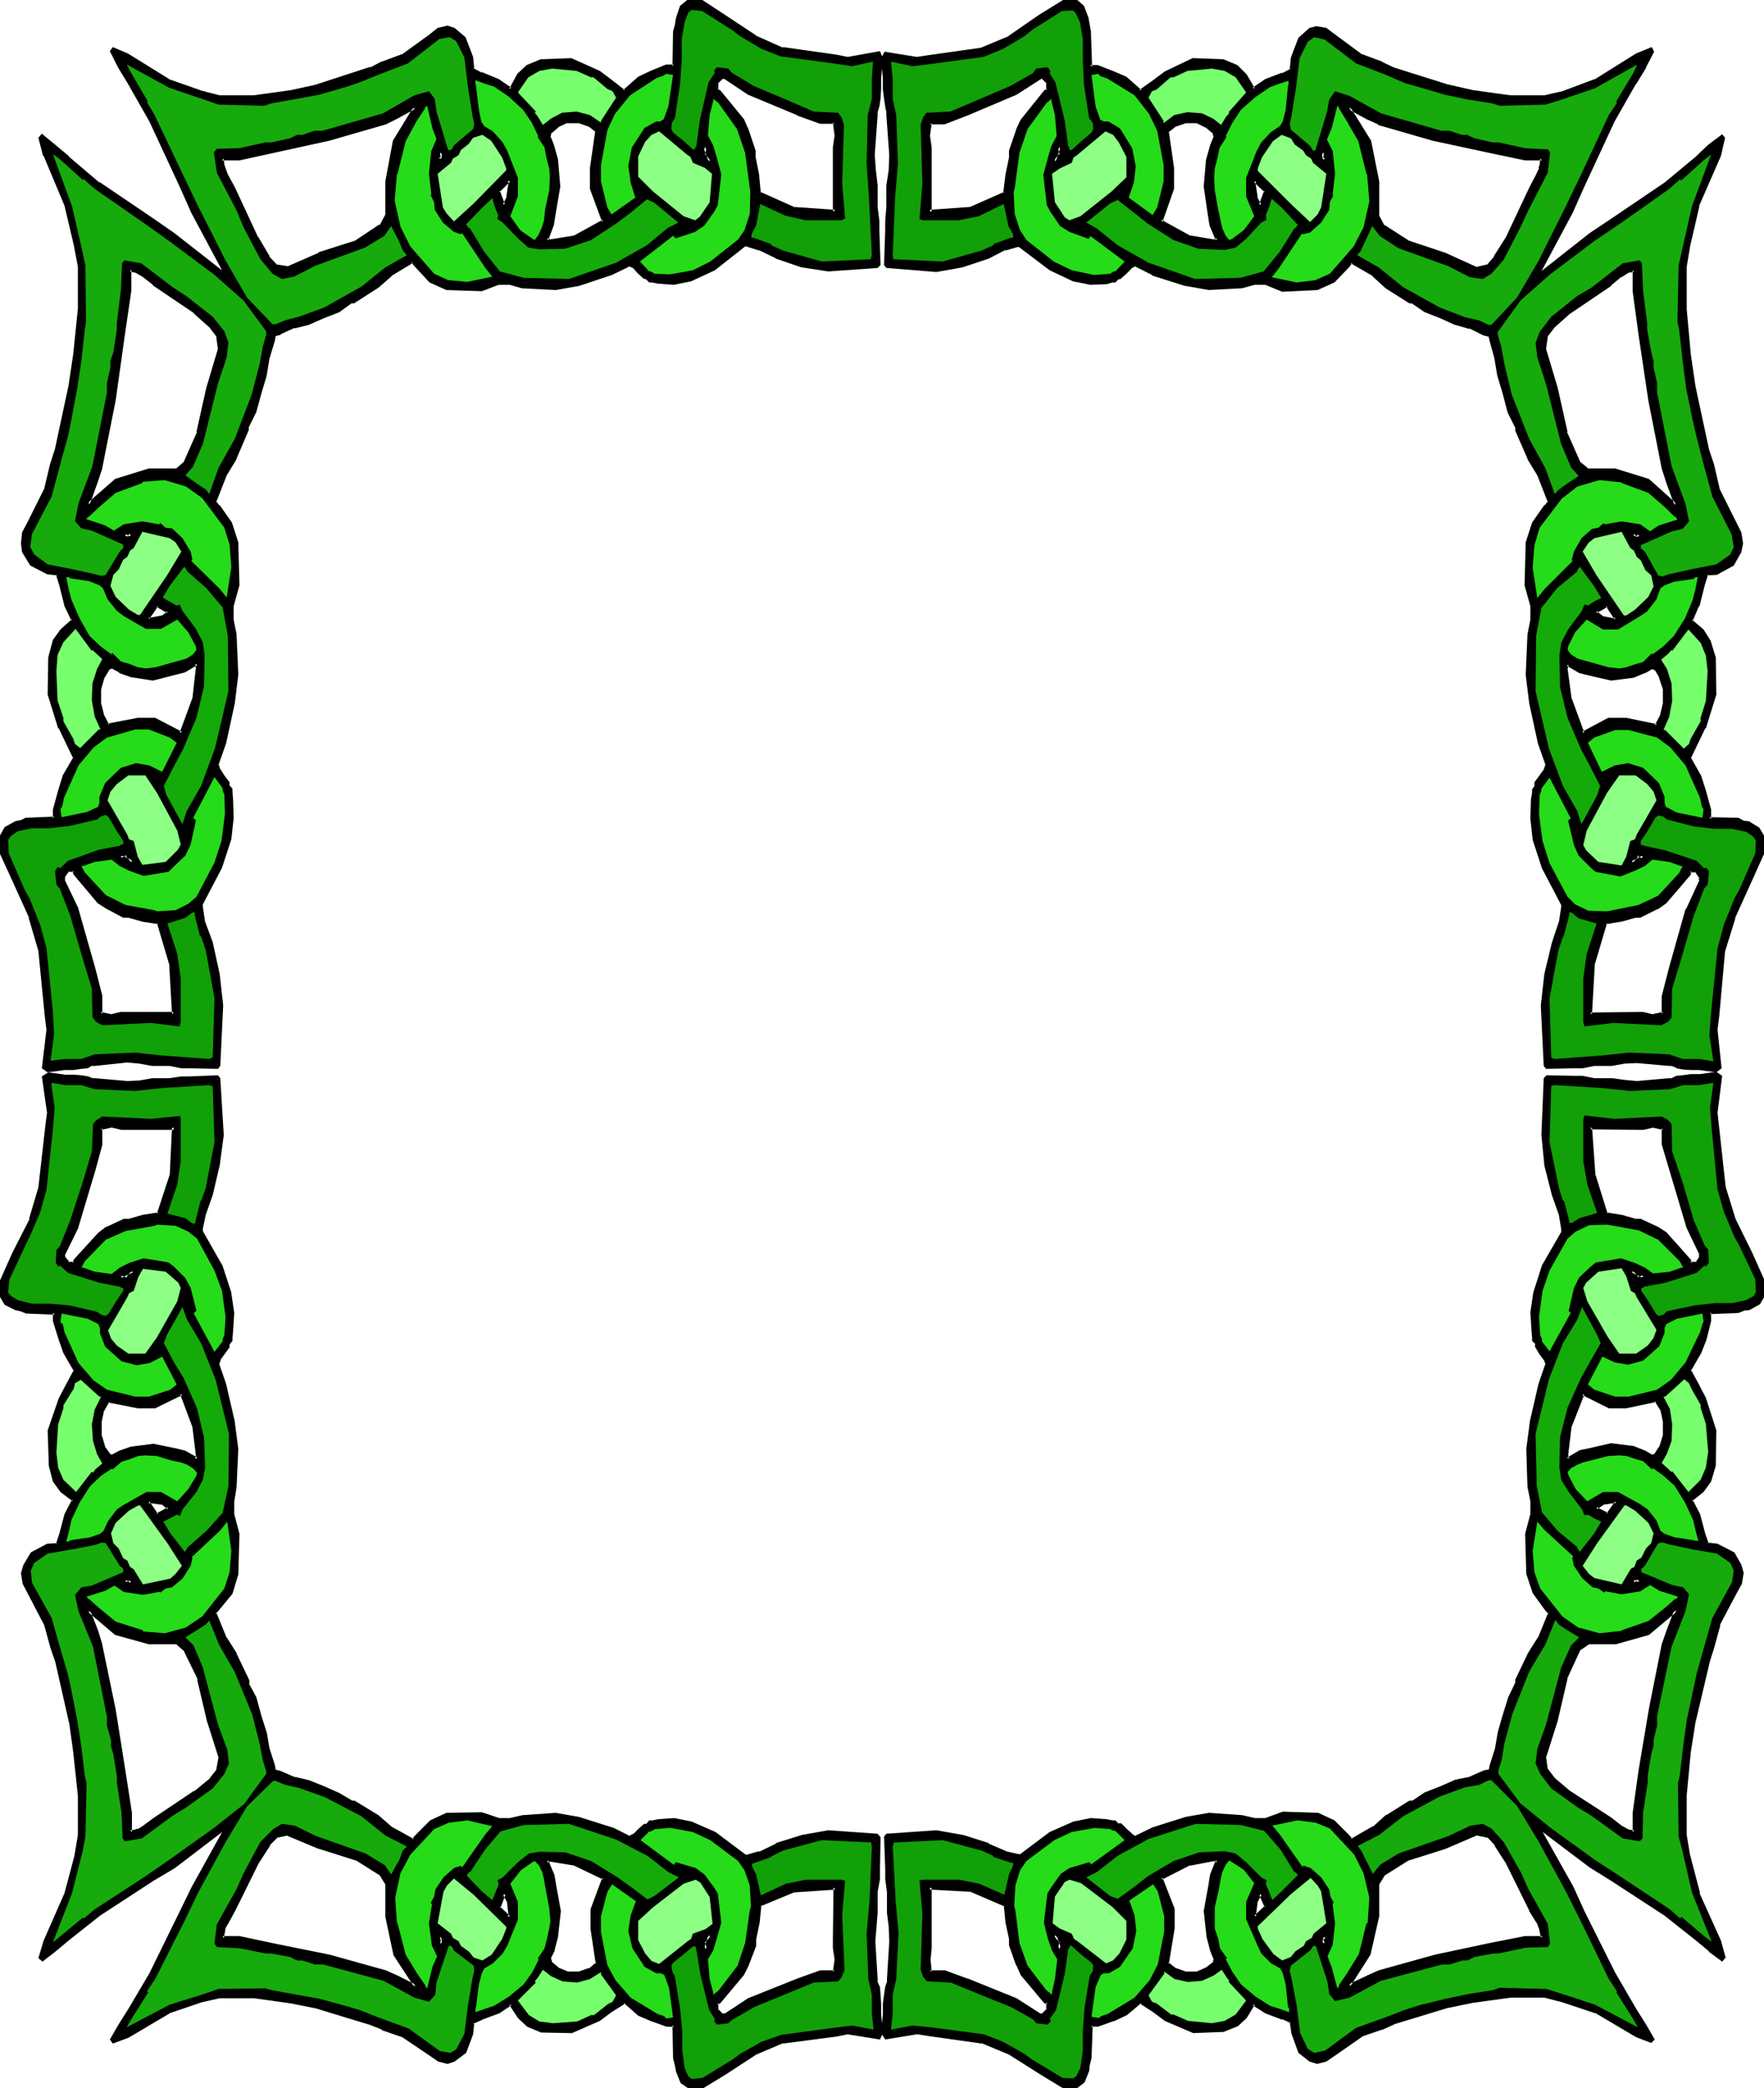 <svg xmlns="http://www.w3.org/2000/svg" fill-rule="evenodd" height="580.594" preserveAspectRatio="none" stroke-linecap="round" viewBox="0 0 3035 3593" width="490.455"><style>.brush1{fill:#000}.pen1{stroke:none}.brush3{fill:#26db19}.brush4{fill:#8cff84}</style><path class="pen1 brush1" d="m288 2594-9-8-21-3-3 2 15 21 20-11-2-1zm-161-743 13 2 11 2 7 3h5l56 5 22-1 21-4h31l20-3h13l48-2 3 3 5 97-7 51-12 52-12 33-5 25v5l34 60 15 46 5 34-2 31-1 11v5l-4 5v6l-8 10-8 11-3 9 12 35 16 65 6 46-4 66-4 24v23l9 33-1 69-11 32-22 28-6 8 19 43 16 27 22 45v6l12 25 9 32 10 28 4 28 9 28 3 16-56 69-118 88-37 23-91 60-54 42-23 20-21 15-4-3 9-28 36-82 17-64 6-36v-69l-8-74-8-51-24-106-8-23-10-40-28-53-9-17-3-18 3-13 13-21 27-14 17-1 5-19 10-33 13-25-21-16-12-17-8-27-1-60 18-54 13-23 13-26-18-31-8-23-9-31v-14l-49-2-9-4-9-2-17-8-10-16 2-23 22-46 29-60 16-54 11-107 4-23-9-61 9-6 27 4h16zm94 90h-12l-17-4-18 4v28l-13 44-28 97-24 48v5l8 10h10l2-4 42-46 13-9 29-15h9l25-6 26-4 21-67 5-83-2 2h-76zm119 563-6-50-21-56-47 23h-28l-52-11-10 16-4 20v24l6 20 9 14 7 1 12-6 20-8 38-5 38 9 16 4 21 12 1-7zm-122-303 11-13h-3l-19 9 11 4zm38 625-57-16-47-39 14 36 8 23 23 111 16 108 11 70v33l9-1 5-2 9-5 19-14 70-46 27-23 12-16 4-21-20-64-17-72-23-49-15-13h-48zm-30-103-4-6h-3l-4 4 11 2z"/><path class="pen1 brush1" d="m290 2592-9-8-24-3-6 3 18 26 26-14-5-4-3 4 1 2 1-5-20 11 3 1-15-22-1 4 3-1h-2l22 3-1-1 9 8 3-4z"/><path class="pen1 brush1" d="M127 1854h-1l13 2 11 1 8 3h5-1l57 6h1l21-2 21-4h31l20-3h13l48-1-2-1 3 3-1-2 5 97-7 51-12 51-12 33v1l-5 24v7l35 60 14 46 5 33-1 31-1 10v6-2l-5 7v6-2l-8 11-7 11-4 10 12 36 16 65 6 45-3 66v-1l-5 25v24l9 33v-1l-1 69-10 32v-1l-22 28-7 8 19 45v1l17 27v-1l21 46v-2 7l13 25-1-1 9 32 10 28 4 29 10 28v-1l2 16 1-2-56 69v-1l-117 89-38 22-91 60v1l-53 42-24 20v-1l-21 16h4l-4-3 1 3 8-28 36-82 18-64v-1l6-36v-69l-8-74-8-52-24-106-8-23-10-40-38-71 1 1-3-17v1l3-14-1 2 13-21-1 1 27-14h-1l19-2 6-20 9-33 14-27-22-17-12-17 1 1-8-27v1l-2-60v1l19-54 12-23 14-27-18-32v1l-8-23-9-32v1l-1-17-51-2h1l-10-3-9-2h1l-17-9 1 1-9-16v2l2-23v1l21-46 29-60h1l16-55 11-106 3-24-8-61-1 2 8-5h-2l28 4h16v-5h-16 1l-29-4-11 7 9 63v-1l-3 23-12 106-16 54h1l-30 59-21 47-2 25 10 17 18 9 9 2 10 4 49 2-3-3v14l10 32 8 23 18 31v-2l-14 26-12 23-19 55 2 61 7 27 13 18 21 16-1-3-13 25-9 34-6 18 2-2-17 1-28 15-13 22-4 14 3 18 37 71 11 40 8 23 24 106v-1l7 51 8 75v-1 69-1l-6 36-17 64-36 82-9 30 7 6 22-17 24-20 53-42 92-60 37-22 118-90 57-69-3-18-9-28v1l-5-29-9-28-9-33-13-24 1 1v-6l-22-46v-1l-17-27v1l-18-44-1 3 6-7 23-28 10-33 2-70-9-34v1-23 1l4-25 3-66-6-46v-1l-15-65-12-35v2l3-9-1 1 8-11 8-11v-7 2l5-6v-6l1-10v-1l2-31-5-34v-1l-15-46-34-60v1-5l5-24 12-34 12-51 7-52-6-98-4-5-49 2h-14l-20 3h1-31l-22 4-21 1h1l-57-5h-5 1l-7-3-12-2-13-1v5z"/><path class="pen1 brush1" d="m209 1938-17-4-21 4v31-1l-12 44-29 98v-1l-24 48v7l10 12h13l3-7-1 2 42-46h-1l14-9h-1l29-14h-1 10l24-6 28-4 22-70 5-89-6 6 1-1h-88v6h89l3-3-5-2-4 83v-1l-22 67 3-2-27 4-24 7h-9l-30 14h-1l-13 10-42 46-2 6 2-2h-10l3 1-8-10v1-5 1l23-47v-1l29-97 12-44v-29l-2 3 18-4 17 4v-6zm134 566-6-50-23-60-49 24h1-28l-53-10-11 17-5 20v26l7 20 10 15 8 2 13-7 20-7h-1l38-5h-1l39 9 15 3 24 14 2-11-6-1-1 7 4-2-21-12-16-4-39-8-39 5-20 7-13 7h2l-6-2 2 1-10-14 1 1-6-20v1-24l4-19v1l9-16-2 1 51 10h30l47-23-4-1 21 56 6 49v-1l6 1zm-125-300 17-19h-10l-25 12 18 7v-6l-10-4v5l19-9h-1 3l-2-4-11 13 2-1v6zm38 619h1l-57-15h1l-55-46 17 46 8 23 23 110 17 108 11 71v-1 36l11-2h1l5-2 9-4 19-15 70-46 28-23 13-16 3-23-19-65-17-71-24-51-16-14h-49v6h48l-2-1 15 13-1-1 24 49h-1l17 72 20 63v-1l-4 22 1-1-12 15h1l-28 23v-1l-70 47-19 14-8 5v-1l-5 2h1l-9 1 3 3v-33l-11-71-17-107-23-111v-1l-7-23-14-36-4 3 47 40 58 16v-6zm-25-97-7-11h-6l-9 8 22 3-5-6-11-1 2 4 4-4-2 1h3l-2-1 4 6 2-5 5 6zm57-1671-9 7-22 4-3-2 16-22 20 11-2 2zm-162 783 14-2 10-1 8-4h5l56-6 22 2 21 4h30l20 4h14l48 1 2-3 5-103-6-54-12-54-12-35-5-26v-6l33-63 16-48 4-36-1-33-1-11v-6l-5-6v-5l-8-12-8-11-2-9 12-37 15-69 6-49-3-68-5-26v-24l10-35-2-74-10-33-22-30-6-7 18-47 17-28 21-48v-6l13-26 9-33 9-30 5-30 9-30 3-16-56-73-119-93-36-24-92-63-53-45-24-20-21-17-3 4 8 29 37 86 16 69 7 37v73l-8 77-8 55-24 111-8 24-10 43-28 56-10 19-2 18 2 14 13 22 28 15 17 2 5 19 10 35 12 25-20 18-13 17-7 29-1 63 18 58 12 24 14 28-19 31-7 25-10 33v15l-48 2-10 4-8 2-17 9-10 17 2 24 21 48 29 64 17 57 11 112 3 24-8 65 8 7 27-5h16zm95-94h-13l-16 3-19-3v-31l-12-46-29-102-23-51v-6l8-10h10l2 5 41 49 14 9 29 15h9l25 7 26 4 21 71 4 87-1-1h-76zm119-594-6 52-22 59-46-24h-29l-52 11-9-17-5-20v-26l6-20 10-15 6-2 13 7 20 8 37 5 39-9 15-4 21-13 2 8zm-122 320 10 13h-2l-19-9 11-4zm38-661-57 17-47 42 13-39 8-24 23-117 17-114 11-75v-35l9 3 4 1 10 6 18 14 70 49 28 25 12 16 3 23-20 67-17 76-22 52-15 13h-48zm-30 110-4 5h-3l-5-4 12-1z"/><path class="pen1 brush1" d="M286 1053h1l-10 7 1-1-21 4 2 1-3-2 1 3 15-22-3 1 19 11-1-4-1 2 4 4 4-5-25-14-18 26 5 5 24-5 10-7-4-4z"/><path class="pen1 brush1" d="m126 1841 14-2 11-1 8-5-1 1h5l56-6h-1l22 2 22 4h30l20 4h14l49 1 4-5 5-104-6-54-12-55-13-35v1l-4-27v1-6 1l33-63 16-49 4-36-1-33-1-12v1-7l-6-7 1 2v-6l-9-12-7-11v1l-3-10v2l13-37 15-69 6-49v-1l-3-68v-1l-5-25v-24 1l10-36-2-74-11-34-21-30h-1l-6-8 1 3 18-46 17-28v-1l21-49v-6 1l13-26 9-33 9-30v-1l5-30v1l9-30 3-18-57-74-119-93-36-25-93-63v1l-53-45h1l-24-20-23-19-6 7 8 31h1l36 86 16 68 7 37v73-1l-8 78-8 54-24 112v-1l-8 25-10 42-28 56-10 19-2 19 2 15 14 23 29 15 17 2-2-2 6 19 9 36 12 25 1-3-20 18-13 18-8 30-1 64 18 58h1l25 52v-2l-18 31-8 26-9 33v15l2-3-49 2-10 5 1-1-9 2-18 10-10 18 1 26 22 48 29 64-1-1 17 58 11 112 3 24v-1l-8 67 10 7 29-4h-1 16v-6h-16l-27 5 2 1-8-7 1 3 8-66-4-24-10-112-17-58v-1l-29-63-22-48v1l-1-24v1l9-17-1 2 17-10-1 1 9-2 10-4h-1l51-3v-17 1l10-33 7-25v1l18-33-26-53h1l-19-58v1l2-63v1l7-29v1l12-18v1l21-19-13-27-9-35-6-21-19-2h1l-28-15 1 1-12-22v2l-2-14v1l2-19v1l9-19 29-56 10-43 8-24 24-112 7-54 8-78v-74l-6-37-17-69-36-86-8-29v2l2-4-4 1 22 17h-1l24 20 53 45 92 63 37 24 118 93h-1l57 72-1-2-3 17-9 29v1l-5 30v-1l-9 30-9 34 1-1-13 26v7-1l-21 48-17 28-19 48 7 9 22 29h-1l10 33v-1l2 74v-1l-9 36v24l5 26 2 68-6 49v-1l-15 70-12 37 3 11 7 11 8 12v-2 7l6 6-1-2v6l2 11 1 33v-1l-5 36-15 48-34 63v7l5 26v1l12 35 12 54 7 54v-1l-5 103v-2l-3 4 3-1-48-2h-14 1l-20-4h-31l-21-4-22-2-57 6h1-6l-8 4h1l-11 2-14 1h1v6z"/><path class="pen1 brush1" d="m208 1741-17 4h1l-19-4 3 3v-31l-12-47-29-102v-1l-24-50 1 1v-6l-1 2 8-11-2 1h10l-2-2 1 6 42 50 14 9 30 16h10-1l25 7 26 4-2-2 21 71v-1l5 87 4-2-2-2h-90v6h89l-2-1 7 6-5-95-22-72-28-5-25-7h-9l1 1-29-16-14-9 1 1-41-49v2l-2-8h-13l-10 13v7l24 51-1-1 29 103 12 46v-1 33l22 4 17-3h-1v-6zm129-591v-1l-6 53v-1l-22 60 4-2-46-24h-30l-52 10 3 2-9-17-5-20v1-26 1l6-21v1l9-15-1 1 6-2h-2l13 7v1l20 7 38 6 39-10 16-4 22-13-4-2 1 8h6l-3-12-25 15 1-1-15 4-39 9h2l-38-5-19-8v1l-14-8-8 2-10 16-6 22v26l5 21 10 19 54-11h-1 29-1l49 25 23-62 6-53h-6zm-119 322-3-1 11 13 2-4h-2 1l-19-9-1 5 11-4v-6l-19 7 26 12h8l-15-19v6zm38-666-58 18-48 42 4 3 14-39 8-24v-1l23-116 16-114 11-75v-36l-3 3 9 2 5 2h-1l9 5 18 14v1l71 48h-1l28 25-1-1 13 17-1-1 3 22v-1l-20 67-17 76h1l-23 52 1-1-15 13 2-1h-48v6h48l17-14 23-53 17-77 20-67-3-24-13-17-28-25v-1l-71-48-18-14v-1l-9-5-5-2-13-3v38l-11 75-16 114-24 117v-1l-7 24-18 49 56-49-1 1 57-17h-1v-6zm-30 116-3-5-3 5 2-1h-3l2 1-5-4-1 5 11-1 5-6-23 2 10 9 5-1 8-10-5 6zm2522 1671 9-7 21-3 3 2-15 21-20-11 2-2zm162-742-14 2-11 1-8 4h-4l-57 5-21-2-22-3h-30l-20-4h-14l-47-1-3 3-5 97 6 51 13 52 11 33 5 25v5l-34 60-15 46-5 33 2 32 2 10v6l5 5v5l7 11 8 11 3 9-12 35-15 65-6 46 2 65 4 25v23l-8 33 2 69 10 32 21 28 6 7-18 44-17 26-21 46v5l-12 25-10 32-8 28-5 28-9 28-3 16 56 69 118 88 36 24 92 59 54 43 23 19 21 16 3-4-7-27-37-82-17-65-6-35v-70l7-73 8-52 25-106 7-22 11-40 27-53 10-18 3-18-3-12-12-21-28-14-17-2-6-18-9-33-12-25 19-16 13-17 7-27 2-60-18-55-13-23-14-26 19-30 8-23 9-32v-14l48-2 10-3 9-2 17-9 9-16-2-22-21-46-29-60-17-55-11-106-2-23 7-61-7-6-28 4h-15zm-95 90h12l17-4 18 4v28l13 44 29 97 22 48v5l-7 10h-11l-2-5-41-46-14-8-29-15h-9l-24-7-26-3-21-67-5-84 1 3h77zm-120 563 6-50 22-56 46 23h29l52-11 9 16 5 20v24l-7 20-8 14-7 1-12-7-20-7-38-5-38 9-16 3-21 12-2-6zm123-304-11-12h3l18 8-10 4zm-39 626 57-16 48-40-14 36-8 23-23 111-17 108-10 71v33l-10-1-4-2-9-6-18-14-71-45-27-23-13-16-3-22 20-63 17-72 23-50 15-12h47zm31-104 3-5h3l5 4-11 1z"/><path class="pen1 brush1" d="m2750 2595-1 1 10-7h-1l20-3-1-1 3 2-1-4-15 21 3-1-20-10 1 4 2-2-4-4-4 5 25 13 18-25-7-4-22 4-10 7 4 4z"/><path class="pen1 brush1" d="M2910 1848h-1l-14 2-11 1-8 4h1-5l-56 5h1l-22-2-21-3h-31l-20-4h-14l-48-1-5 5-4 98 5 51v1l13 51 12 34 4 24v5l1-1-34 59-15 47-5 34 2 32v1l1 10v-1 7l6 6-1-2v6l7 12 8 11v-1l3 8v-1l-12 35-15 65v1l-6 46 2 65 5 25v23-1l-9 34 2 69 11 33 21 29 6 7v-3l-18 44v-1l-17 27-22 46v6-1l-12 25-10 32-8 28-5 29-9 28-3 17 57 70 118 89 37 23 92 60 53 42 23 19v1l23 17 6-7-8-29-37-82h1l-17-65v1l-6-36v1-70 1l7-74 8-51 25-106 7-22 11-40h-1l28-53 10-18 3-19-4-14-12-21-29-15-17-2 2 2-6-17-9-34-13-25-1 3 20-16 13-18 8-27 1-61-18-56-12-23-14-26v3l18-31 9-23 8-32v-15l-2 3 49-2 10-4h-1l10-1 18-10 10-17-2-24-21-47-29-59-17-55-14-128v1l8-64-10-7-28 4h-15v5h15l28-3-2-1 8 6-2-3-7 62 13 129 17 56h1l29 60 21 46v-1l1 22 1-1-9 16 1-1-17 9v-1l-9 2-10 4h1l-51 2v16l-9 31-8 24 1-1-20 31 15 28 13 23-1-1 18 55v-1l-2 60v-1l-7 27v-1l-12 17h1l-22 17 13 27 9 33 7 19 19 3h-1l27 13h-1l12 20v-1l3 13v-1l-3 17-9 17-28 54-10 40-8 23-24 106-8 51-8 74v70l6 35v1l17 65 37 82 7 27 1-3-3 4h4l-22-16h1l-23-19v-1l-54-42-92-60-37-23-117-88v1l-57-69 1 2 3-16 10-28 4-29v1l9-28 10-32h-1l12-25v-6 1l21-46v1l18-27 18-45-7-9 1 1-22-29 1 1-11-32v1l-2-69v1l9-34v-24l-4-24-3-65 6-45 16-65 12-36-4-10-8-11-7-11 1 1v-6l-6-6 1 2v-6l-2-10-2-32 5-33v1l15-47-1 1 35-60v-7l-5-24v-1l-11-33-13-52v1l-6-52v1l4-97v2l3-3h-2l47 2h14-1l20 3h31l21 4 22 2h1l56-6h5l8-4-1 1 11-2 14-2v-5z"/><path class="pen1 brush1" d="m2827 1944 18-4h-2l18 4-2-3v28l42 141v1l23 48-1-1v5l1-1-7 10 2-1h-11l3 2-2-6-42-47-14-9-30-14h-10 1l-24-7h-1l-25-4 2 2-21-67v1l-6-84-5 2 3 3 90 1v-6h-89l3 1-8-10 6 93 22 70 27 3 25 7h9-1l29 14 14 8h-1l41 46v-1l2 7h14l9-12v-7l-23-48-42-141v1-30l-20-5-18 4h1v6zm-129 559v1l6-50v1l22-56-4 1 46 23h30l52-11-3-1 10 16 4 19v24-1l-6 20v-1l-9 14 2-1-7 2h2l-12-7-20-8-39-5-39 9-15 3-22 13 4 2-2-7-5 1 2 10 25-13h-1l15-3h1l38-10h-2l39 6h-1l20 7h-1l13 7 9-2 10-15 7-21v-25l-5-20-11-18-54 11h1-29 1l-49-24-22 59-6 51 5-1zm119-306 3 1-11-12-2 4h3-1l18 9 1-5-11 3v6l19-6-25-12h-10l16 18v-6zm-37 632 57-16 49-41-5-3-14 37-8 23-22 111-18 107-10 72v33l3-3-9-1-4-2-9-5-18-14-71-46 1 1-27-23-12-16v1l-3-21v1l20-63 17-73-1 1 23-50-1 1 16-11h-2 48l-1-6h-48l-16 13-24 51-17 72-19 64 3 23 13 17 27 23 71 46 18 14 9 5 6 2 12 2 1-36 10-71 17-107 22-111 9-23 17-46-56 47h1l-56 15 1 6zm30-110 3 5 2-5-2 1h3-1l4 3 2-5-11 1-5 7 23-4-11-7h-6l-6 11 5-7zm-63-1664 9 7 22 4 3-2-16-22-20 11 2 2zm162 784-14-2-10-2-8-3h-5l-56-6-22 2-21 4h-30l-20 3h-14l-48 2-2-4-5-102 6-55 13-53 11-36 5-26v-5l-34-63-15-49-5-35 2-34 1-11v-6l5-6v-5l8-11 8-11 2-9-12-38-15-68-6-49 3-69 4-26v-24l-9-35 2-73 10-34 22-30 6-7-18-46-17-29-21-47v-7l-13-25-9-34-9-30-5-30-9-29-3-16 57-74 118-93 36-24 92-63 54-44 22-21 22-17 3 4-8 29-37 87-16 68-6 37v73l7 78 8 54 24 112 8 24 10 43 28 56 9 18 4 18-4 14-12 22-28 15-17 2-5 19-10 35-12 26 20 17 12 18 8 28 1 63-18 58-12 24-14 28 19 32 7 24 9 34v15l49 1 9 5 9 1 17 10 9 16-1 24-21 49-29 63-17 58-11 111-3 24 7 66-7 6-27-4h-16zm-95-95h13l16 3 19-3v-30l12-46 29-103 23-50v-6l-7-11h-11l-2 6-41 48-14 9-29 15h-9l-25 8-26 3-21 71-4 88 1-2h76zm-119-594 6 52 22 60 45-25h30l52 12 8-17 6-21v-25l-7-21-9-15-6-2-12 7-20 8-38 6-39-10-15-4-21-12-2 7zm122 320-10 13h3l18-9-11-4zm-38-661 57 17 47 43-13-39-8-24-23-118-17-113-11-75v-35l-9 2-4 2-10 5-18 15-70 48-27 25-13 16-3 23 20 67 17 76 22 52 16 13h47zm31 110 3 6h3l5-4-11-2z"/><path class="pen1 brush1" d="M2745 1057h1l9 8 24 4 5-5-18-26-25 14 4 5 4-4-2-2v4l19-11-3-1 15 23 1-4-3 2h2l-21-4h1l-9-7-4 4z"/><path class="pen1 brush1" d="M2909 1836h1l-14-2-10-2-9-3h-5 1l-56-6h-1l-22 2-22 4h1-31l-20 3h1-14l-48 2 3 2-3-4v1l-4-102 6-54 12-54 12-35v-1l5-25v-7l-35-64 1 1-15-49v1l-5-36v1l1-34 2-11v-6l-1 2 6-7v-6 2l7-11 8-12 3-10-12-38-15-69-6-49v1l2-69v1l5-26v-25l-9-36v1l2-73v1l10-34v1l21-30 7-9-19-47v-1l-17-28-21-47v1-7l-13-26h1l-9-34-9-29-5-30-9-30-4-16v2l57-73h-1l118-93v1l36-24 93-64 53-44h1l22-21h-1l23-16-4-1 3 4-1-3-8 29h1l-38 87-16 69-6 36v74l8 78 8 55 24 111v1l7 24 10 43 29 56 9 18-1-1 4 19v-1l-4 13h1l-12 22 1-1-28 15 1-1-19 2-6 21-10 35h1l-13 28 21 18 11 18v-1l8 28v-1l2 63v-1l-19 58h1l-26 53 18 33 7 24 9 33v17l52 2h-1l9 4 10 2h-1l17 9-1-1 9 16-1-1v24-1l-21 49-30 63v1l-17 58-11 111-3 24 8 67 1-3-8 5h2l-27-4h-16v5h16-1l29 4 9-7-7-67v1l3-24 10-111 18-58-1 1 29-64 22-49 1-26-10-17-18-11-10-1h1l-9-5-50-1 3 3v-16l-9-33-8-25-18-32v2l25-52h1l18-58-1-64-9-29-12-19-20-17 1 3 11-26h1l9-36 6-19-2 2 17-1 29-16 13-23 3-15-3-19-9-18-28-56-10-43-8-24v1l-24-112-8-55-7-77v-73l6-36 16-69-1 1 38-87 7-31-5-6-24 18-22 21-53 44-93 63-36 24-118 93-58 75 4 18 8 29 5 30 9 30 9 34 13 26v-2 7l21 48v1l17 28 18 46 1-3-6 8h-1l-21 30-11 34-2 74 10 36v-1 24l-5 26-3 69 6 49 15 69 13 37v-1l-3 9-8 11-8 11v6l1-1-5 7v6l-2 11-1 34 4 36 16 49 33 63v-1 5l-4 26v-1l-12 36-13 54-6 54v1l5 103 4 5 49-1h14l20-4h30l22-4 22-1h-1l56 5h5-1l8 3v1l11 2 14 1v-5z"/><path class="pen1 brush1" d="M2827 1747h-1l17 3 21-3v-33 1l13-46 29-103 23-50v-8l-9-12h-14l-2 7v-1l-41 48 1-1-15 10h1l-29 15 1-1h-9l-26 8h1l-28 4-22 72-5 97 7-8-2 1h89v-6l-90 1-3 2 5 2 5-88v1l21-71-2 2 25-4h1l25-7h-1 9l30-15h1l14-10 42-49 1-7-2 3h11l-3-1 8 11-1-2v6l1-1-23 50h-1l-29 103-12 47v30l2-3-18 4-16-4v6zm-135-597 6 53 23 62 48-25h-1 30-1l54 12 10-19 5-21v-27l-7-22-9-15-9-2-13 7h1l-20 7-38 6h2l-39-9-15-4h1l-25-14-3 11 5 1 2-7-4 1 22 13 16 4 39 9 39-5 19-8h1l12-7h-2l6 2-1-2 9 15-1-1 7 21v25-1l-5 21-9 17 4-2-53-11h-31l-45 24 4 2-22-60v1l-7-52v1l-5-1zm125 317-15 19h9l23-12-17-7-1 6 10 4v-5l-17 9h1-3l2 4 11-13-4 1 1-6zm-38-655h-1l57 17-1-1 56 50-18-49-8-24-23-117-17-113-10-75v-38l-13 2-5 2-10 6-18 15h1l-71 48-27 25-14 17-3 24 20 67 17 77 23 53 17 14h48v-6h-47l2 1-16-13 1 1-23-52h1l-17-76-20-67v1l3-22-1 1 13-17-1 1 28-25-1 1 71-48v-1l18-15v1l9-6 4-2h-1l10-1-3-3v36l10 74 17 114 23 117 8 25 14 38 4-2-48-43-58-18v6zm26 104 6 12h6l10-9-22-3 4 6 12 2-2-5-4 4 1-1h-3l2 2-3-6-3 4-4-6zM869 3260l5 11 4 25-2 3-18-17 9-24 2 2zm645 188-2-16-1-12-3-9v-6l-5-65 2-24 3-25v-36l3-22v-16l1-55-3-4-84-6-44 7-45 15-29 14-21 6h-5l-52-40-40-17-29-6-28 2-9 2h-4l-5 5h-5l-9 9-9 9-8 3-30-14-57-18-40-7-57 4-21 5h-20l-29-10-60 1-28 12-24 25-6 7-38-21-24-20-40-24h-5l-21-14-27-11-25-10-24-6-25-10-14-4-60 65-76 137-21 42-51 106-37 62-17 26-14 25 3 4 25-9 70-42 57-20 31-7h59l65 9 44 9 92 28 20 9 35 12 47 32 15 11 15 3 11-3 18-14 13-32 1-19 16-7 29-11 21-14 14 23 15 14 23 9 52 2 48-22 20-14 23-16 26 21 20 9 27 11h13l1 56 3 11 2 11 8 19 13 11 20-2 40-25 52-33 48-20 92-12 20-4 53 10 5-9-3-33v-17zm-78-110v14l3 20-3 21h-25l-38 14-85 34-41 26h-5l-9-9v-12l5-1 40-48 8-16 12-34v-11l6-28 3-30 58-25 72-5-1 2v88zm-489-138 43 7 49 25-20 53v34l9 59-14 11-17 6h-21l-17-8-12-10-2-7 6-14 7-24 4-44-8-44-3-17-10-25 6-2zm263 142 11-13v4l-7 21-4-12zm-544-45 14 66 35 55-32-17-20-9-96-26-95-19-60-13h-29l1-11 1-5 5-10 12-22 40-81 20-32 14-14 19-4 55 24 63 19 43 27 10 17v55zm91 35 4 4v4l-3 5-1-13z"/><path class="pen1 brush1" d="m867 3262-1-1 6 11v-1l3 25v-2l-2 3h5l-18-17 1 3 9-24-5 1 2 2 4-4-5-5-11 29 21 21 4-6-3-27-6-12-4 4z"/><path class="pen1 brush1" d="M1516 3448v-1l-1-15-1-13-4-9v1-6l-4-65 2-24 2-25v-36l4-22v-16l1-56-5-6-85-6-45 8-45 14v1l-29 14v-1l-21 6h1-5 2l-52-39-41-18-30-6-28 2-9 2h-6l-5 6h2-6l-10 9-9 9v-1l-7 4h2l-30-15h-1l-57-18-40-7-57 4-22 5h1-20 1l-30-10-61 1-28 13-25 25-6 7h3l-38-21-23-20-41-25h-6 2l-22-13-27-12-25-10-25-6 1 1-25-11-16-4-61 66-76 137-21 43-52 106-36 61-17 27-15 26 5 7 27-10 71-42h-1l56-19 31-7h59l64 9 45 9h-1l92 28 20 8v1l35 12 46 31 16 11 16 4 12-4 20-15 12-32 2-20-2 2 16-7h-1l30-11 21-14-4-1 15 23 16 15 24 10 53 1 48-21 20-15 24-15-3-1 25 22 21 9 28 10h13l-3-2 1 56 3 12 2 11 8 20 16 11 21-1 41-25 52-34 47-20-1 1 92-12 20-4h-1l56 9 5-11-3-33v-17h-5v18l3 32v-1l-4 8 3-1-54-10-21 4-92 12-48 20-52 34-40 25h1l-20 1h2l-14-10 1 1-7-19v1l-2-11v-1l-3-11v1l-2-59h-15 1l-27-11v1l-20-9h1l-28-22-25 17-20 14h1l-48 21h1l-52-2 2 1-24-10 1 1-15-14-15-25-24 15h1l-29 11h-1l-17 8-1 20-12 32 1-2-19 15 1-1-10 3h1l-16-3 2 1-16-11-47-32-35-13v1l-20-9-92-29h-1l-44-9-64-9h-61l-31 7-57 20-71 43 1-1-25 9 3 1-2-4v3l14-25v1l17-27 36-61v-1l52-106 20-42 77-137-1 1 60-65-3 1 14 3 25 11 25 5h-1l24 10 28 11 21 15h6l-1-1 39 25v-1l24 20 40 22 8-8 24-25-1 1 28-13-1 1 60-2h-1l29 11h21l22-5h-1l57-4 39 7 57 17h-1l32 15 9-4 10-9 9-9-2 1h6l6-6-2 1h4l10-2 27-2h-1l30 6-1-1 40 18h-1l53 39h6l22-5 29-15v1l44-15 45-7h-1l84 5-2-1 3 4v-1l-2 55v16-1l-3 23v36-1l-3 25v1l-2 24 5 65v6l3 9 2 13 1 15h5z"/><path class="pen1 brush1" d="M1433 3338v14l3 20v-1l-3 21 3-2h-25l-39 14-85 34-41 27 1-1h-5l2 1-9-9 1 2v-12l-2 3 5-2 41-49 8-16 13-34v-12 1l6-29 3-30-2 2 58-24 72-5-3-4-1 2-1 89h5l1-88v1l3-6-78 6-59 25-4 32-6 28v11-1l-12 34-7 16v-1l-40 48 1-1-6 2v16l10 9 7 1 42-27 84-33 38-14h-1 27l4-24-4-20v-14h-5zm-485-135h-1l42 7h-1l50 24-2-3-20 54v34l9 60 1-3-13 11v-1l-17 6h1-21 1l-17-7h1l-12-10 1 1-2-7-1 2 7-14v-1l6-23 5-45-8-44-3-18-11-26-2 4 7-1-1-6-10 3 12 28-1-1 4 17 7 45v-1l-4 44v-1l-7 24 1-1-7 15 3 9 12 12 18 7h23l17-5 16-12-10-62v1-34 1l21-55-52-27-43-7 1 6zm265 138-1 2 11-12-5-2v4-1l-7 21h5l-3-12h-5l5 22 10-30v-11l-15 19h5zm-550-43 14 66 36 55 3-4-32-16-20-9-97-27-94-19-61-13h-29l2 4 2-11 1-6-1 1 6-10 12-22 40-81 20-31h-1l14-14-2 1 19-4h-2l55 23h1l63 20-1-1 43 27-1-1 11 18-1-2v56l6-1v-55l-11-19-44-27-64-20h1l-56-23-20 4-15 15-20 31v1l-40 81-12 21-6 11-1 6-1 14h32-1l61 13 94 19 96 26 20 9 41 20-41-63 1 1-14-65-6 1zm96 34-4 2 4 4-1-2v4l1-1-3 5 5 1-2-13-6-7 4 30 7-14-1-6-10-10 6 7zM868 351l6-11 4-26-2-4-19 19 10 24 1-2zm646-198-2 17-2 13-2 9v6l-6 68 2 27 4 26v37l2 24v17l2 58-3 4-84 5-45-7-45-15-28-14-22-6h-4l-52 41-41 19-29 5-27-2-9-1h-5l-5-6h-4l-10-10-8-9-8-4-31 16-56 18-40 7-57-3-21-5h-21l-28 10-60-1-28-13-25-27-6-7-38 23-23 20-40 26h-5l-21 15-28 11-24 11-25 6-24 11-14 4-60-69-77-143-20-46-51-111-38-65-16-28-14-27 3-4 24 10 71 45 57 20 30 8h60l65-10 44-9 92-30 20-9 35-13 46-34 16-11 15-4 11 3 18 15 12 34 2 20 15 8 29 11 21 16 15-25 15-15 23-9 52-2 47 22 21 15 23 17 25-23 21-9 27-11h12l2-60 3-11 1-11 8-21 14-11 19 2 40 26 53 36 47 20 92 13 20 4 54-10 4 10-2 33v19zm-78 116v-16l2-20-2-22h-25l-38-15-85-35-42-28h-4l-9 9v13l4 2 40 50 8 17 12 36v10l6 30 4 32 58 27 72 4-1-1v-93zM946 414l44-7 48-26-20-56v-36l9-63-13-11-17-6h-22l-16 8-13 11-1 8 5 14 7 24 5 47-8 47-4 18-10 27 6 1zm264-149 11 13v-4l-8-22-3 13zm-544 47 13-69 35-58-31 17-20 9-97 28-94 21-61 13h-29l1 11 2 6 4 11 13 22 40 86 19 34 14 15 19 3 55-24 63-20 43-28 11-19v-58zm90-38 5-3v-4l-3-5-2 12z"/><path class="pen1 brush1" d="m871 353 6-13 3-26-4-9-22 23 12 30 5-5-5-3-1 2h4l-9-24-1 3 19-19-5-1 2 4v-1l-4 25 1-1-6 12 5 3z"/><path class="pen1 brush1" d="m1511 153-2 16-1 13-3 10v6-1l-5 69v1l2 26 3 26v38l3 24v-1 17l1 58 1-1-3 3 2-1-84 6-44-8-45-15 1 1-29-14-1-1-21-6h-6l-53 41-40 19h1l-29 5-27-2-9-1h-5l2 1-6-7h-5l2 1-10-10-9-10-9-4-32 16-56 18-40 8h1l-57-4-21-5h-21l-29 11h1l-60-2h1l-28-13 1 1-25-27v1l-7-10-41 24-23 21v-1l-40 27 2-1h-6l-21 16-28 11-25 11 1-1-25 6-24 12v-1l-14 4 3 1-60-69 1 1-77-144-20-45-52-112-37-65-17-28-14-26v3l3-4-3 1 24 10 70 44 58 21 31 8h60l65-10 44-9h1l92-30v-1l20-9h-1l36-13 47-34 15-11-1 1 15-4h-1l11 3-1-1 18 15-1-1 12 34 2 21 17 9 29 11 23 17 16-28v1l15-15-1 1 23-10h-1l52-1-1-1 47 22 20 15 25 18 27-24-1 1 21-10v1l27-11h-1 15l2-63v1l3-11 1-12v1l8-21-2 1 14-11-2 1 20 2h-1l40 25 53 36 47 21 93 13 20 3 54-9-2-2 4 10v-2l-3 34v19h5v-19 1l3-35-5-12-56 10h1l-20-4-92-13v1l-47-21h1l-53-35-41-27-21-2-16 13-7 21-2 12-3 11-1 60 2-3h-13l-27 11-21 10-26 23h3l-23-18-20-15-49-22-53 2-24 10-16 15-14 26 4-2-22-15-29-12v1l-15-8 2 2-2-21-13-34-19-16-12-4-17 4-15 12-47 34 1-1-35 13h-1l-19 10v-1l-92 30h1l-45 10-65 9h1-60 1l-31-8-57-20h1l-71-44-26-11-5 7 14 28 17 28 37 65 52 112 20 45 77 144 61 70 16-4v-1l24-11v1l24-6 25-11 28-11 22-16-2 1h5l42-27 23-20h-1l38-23h-3l6 7 25 27 29 13 61 2 29-11h-1 21-1l21 6 58 3 40-7 57-19 31-15h-3l8 3 8 9 11 10h5-2l6 6h6-1l10 2 27 2 30-6 41-19 52-41h-1 4-1l22 7-1-1 29 14 1 1 44 15h1l45 7 85-6 5-5-2-59v-17l-3-24v-37l-3-26-2-27v1l5-69v-6 1l3-10 2-13 1-17h-5z"/><path class="pen1 brush1" d="M1438 253v1l3-21-3-25h-27 1l-39-15 1 1-85-36h1l-43-28h-6l-10 11-1 16 7 3-2-2 40 50 8 17h-1l12 36v-1 11l7 29 3 34 60 27 80 6-6-7v2-109h-5v110l2 2 2-4-72-5h1l-58-26 1 2-3-32-6-30v-11l-12-36-8-18-41-50-5-2 2 2v-13l-1 2 9-9-2 1h4l-1-1 42 28 84 35 1 1 39 14h25l-3-2 3 23v-1l-3 20h5zM946 417l44-7 51-28-20-58v1-36 1l9-65-15-12-18-7h-22l-18 8-13 12-2 10 6 15 6 24 5 46-8 46-3 19v-1l-11 30 9 2 1-5-6-2 2 4 10-27 3-19 8-47-4-47-7-25-6-15v2l2-8-1 2 13-11h-1l17-8-2 1h22-1l17 6-1-1 14 11-2-2-9 63v36l21 57 1-4-49 27h1l-43 7h1l-1 5zm261-151 16 20v-12l-10-32-6 24h6l3-13h-6l8 22v-1 4l5-1-11-13 1 2h-6zm-539 46v1l14-69-1 1 41-67-41 22-19 9-97 27-155 34h1-32l2 15 1 6 5 11 12 23 40 85 20 34 15 16 21 4 55-25v1l63-21 44-28 11-20v-59h-5v58-1l-10 19v-2l-42 28-63 20v1l-55 24 2-1-19-3 1 1-14-15h1l-20-34v1l-40-86-12-22-4-11-2-6v1l-1-11-3 3h30l155-34 97-28 20-10 31-17-3-4-36 59-13 70h5zm85-32 10-8v-6l-7-14-3 28 6-5 2-13-6 1 3 5v-1 4l1-2-4 3 4 3-6 5zm1415 2980-7 10-3 25 2 3 18-17-9-23-1 2zm-646 187 2-15 2-13 3-8v-6l4-65-1-25-3-25v-35l-3-23v-16l-2-55 3-3 84-6 45 7 44 15 30 13 21 6h4l53-39 40-18 29-5 27 1 9 2h5l5 6h4l10 9 9 8 7 4 31-14 57-18 39-7 57 3 21 5h20l29-10 60 2 27 12 25 25 6 7 38-21 23-20 40-24h5l22-14 27-12 25-10 25-5 24-11 13-3 60 65 77 137 20 41 52 107 37 62 17 26 14 25-3 3-25-9-71-42-56-19-31-7h-60l-64 8-45 9-91 29-21 8-35 13-45 32-16 10-15 4-11-4-18-14-12-32-3-19-15-7-29-10-21-15-14 23-15 14-23 9-52 2-48-21-19-14-23-16-26 21-21 9-27 11h-12l-2 56-3 11-1 10-8 20-14 10-20-1-39-25-53-34-48-19-91-13-20-3-54 9-5-9 3-32v-18zm78-109v14l-2 19 2 22h25l39 14 84 34 42 26h4l9-9v-13l-5-1-40-48-7-16-13-33v-11l-6-28-2-30-59-25-72-5 1 2v88zm489-138-42 7-50 24 21 54v33l-9 60 13 11 17 6h21l17-8 13-10v-8l-5-14-6-23-5-44 8-44 3-18 10-25-6-1zm-263 141-11-12v3l8 22 3-13zm544-44-14 65-35 55 32-16 20-9 97-26 93-20 62-13h29l-2-10-2-5-4-11-13-21-39-82-20-31-13-14-19-4-56 23-62 20-44 26-10 18v55zm-90 35-6 4v4l4 4 2-12z"/><path class="pen1 brush1" d="M2166 3258h-1l-6 12-4 25 4 8 22-21-11-29-4 5 4 3 1-2h-5l10 23v-3l-18 17 4 1-2-3 1 1 3-24v1l6-11-4-3z"/><path class="pen1 brush1" d="M1525 3447v1l2-16 2-12 2-9v-6l5-65-1-25v-1l-4-24v-35l-2-23v-16l-2-55v1l2-3-2 1 84-5 45 7h-1l45 15-1-1 30 14 22 6h5l53-39 40-18h-1l29-5 27 1 9 2h5l-2-1 5 6h6-2l10 9 9 9 9 4 32-15 56-17 40-7h-1l57 3h-1l22 5h20l30-10h-1l60 2-1-1 27 13-1-1 25 25v-1l7 10 41-23 23-20v1l40-25-2 1h6l22-15 27-11 25-10 24-6 25-11v1l13-3-3-1 60 65v-1l77 137 20 42 52 106 37 62 17 27v-1l13 25 1-3-3 3 2-1-24-9 1 1-71-43-57-19-31-7h-61l-64 9-45 8-92 29h-1l-20 9 1-1-36 13-46 33-15 10v-1l-15 4h2l-12-4 1 1-18-14 2 1-13-32v1l-2-21-17-8-29-10h1l-24-16-16 26 1-1-15 14 1-1-23 9h1l-52 2h1l-47-20-20-14-24-17-28 22 1-1-21 10 1-1-28 11h1-15l-2 59v-1l-3 11-1 11v-1l-7 20 1-2-14 11 2-1-20-1h1l-40-25-53-33-48-20-92-12-20-4-54 9 3 1-6-8 1 2 3-32v-19h-6v18l-3 33 7 11 55-9 19 3 92 13-1-1 48 20 52 33 41 25 21 2 16-12 8-20 1-11v1l3-12 2-56-3 2h12l28-10h1l21-10 25-21-3 1 23 15 20 15 49 21 52-2 25-10 15-14 14-23-4 1 22 14 29 11v-1l15 7-2-2 3 20 12 33 19 15 13 4 16-4 16-11 46-32h-1l35-12h1l20-9h-1l92-28 44-9 65-9h-1 60-1l31 8 57 19-1-1 71 42 26 10 6-6-15-26-17-27-36-62-53-106-19-42-77-137-62-66-15 3-25 11h1l-25 5-25 11-28 11-21 14h1-6l-40 25h-1l-22 20v-1l-38 22h3l-6-7-25-25-28-13-61-2-30 11h1-20 1l-22-5-57-4-40 7-57 18-31 15h2l-7-4h1l-9-8-10-10h-6l2 1-6-6h-6 1l-10-2-27-2-30 6-41 18-52 39 1-1h-4 1l-22-5h1l-30-13v-1l-44-14h-1l-45-8-86 6-4 5 2 56v17l3 22v36l3 24 1 25-4 65v6-1l-3 8-2 14-2 15h6z"/><path class="pen1 brush1" d="m1597 3352-2 19 3 25h27-1l39 13h-1l85 34h-1l43 27 6-1 11-9v-17l-7-2 1 2-40-48h1l-8-16 1 1-13-34v1-12l-6-28-3-31-60-26-79-5 5 6-1-1v102h6v-103l-2-3-2 5 72 4h-1l58 25-1-2 3 30 6 28v11l12 34 1 1 7 16 41 49 5 1-2-3v13l1-2-9 9 2-1h-4l1 1-42-27-84-34h-1l-38-14h-26l3 2-2-21v1l2-20h-6zm492-155-43 7-52 26 21 56v-1 33l-9 62 15 12 18 5h22l17-7 14-12 1-9-6-15-6-23v1l-4-45v1l8-44 2-18v1l11-27-9-3-1 5 6 2-2-4-10 25-3 19-8 44 5 45 6 23 6 15v-2l-1 7 1-1-13 10-16 7h1-21 1l-17-6 1 1-14-11 1 3 10-61v-34l-21-54-1 4 49-25-1 1 42-8h-1l1-5zm-260 144-16-19v11l10 30 6-22h-6l-3 12h6l-8-22v1-3l-5 2 11 12-1-2h6zm538-44-14 64 1-1-41 64 41-21 20-8 96-26 93-20 62-13h32l-2-13v-1l-2-5v-1l-5-10-12-21-40-82-20-31v-1l-14-14-21-5-56 24-63 20-43 26-12 19v56h6v-55l-1 2 11-18-1 1 43-27-1 1 63-20 56-24-2 1 19 4-1-1 13 14h-1l20 31 40 81v1l13 21v-1l4 11v-1l1 6v-1l2 11 3-3h-30l-61 12-94 20-97 27-20 9-32 15 3 4 35-55 15-66h-6zm-84 29-11 9v6l7 11 4-26-6 5-2 13 5-1-3-5v2-4l-1 2 5-4-4-3 6-5zM2167 351l-6-11-3-26 1-3 19 18-10 25-1-3zm-645-197 1 16 2 13 3 9v6l5 68-2 27-3 26v38l-3 24v16l-2 59 3 3 85 6 44-8 45-14 29-15 22-6h4l52 41 40 19 29 6 28-2 9-2h5l5-6h4l9-9 9-9 8-4 30 15 57 19 40 7 56-4 22-5h20l28 11 61-2 27-13 25-26 6-7 38 22 23 21 40 25h5l21 15 28 12 24 10 25 7 24 11 14 3 60-69 77-143 20-45 52-112 36-65 18-28 13-26-2-4-25 9-71 45-57 21-30 7h-60l-65-9-44-10-92-30-20-9-35-13-46-34-15-11-16-3-11 3-18 15-12 34-2 20-15 8-29 11-21 15-15-25-15-14-23-10-52-2-47 23-20 14-23 17-26-22-20-9-27-11h-13l-2-60-2-12-2-11-7-21-14-11-20 3-40 26-52 35-48 20-92 14-20 3-54-9-4 9 3 34v19zm78 115v-15l-3-20 3-23h25l38-15 85-35 41-28h5l9 9v13l-5 2-40 51-7 17-13 35v11l-6 30-3 32-58 26-72 5 1-2v-93zm489 146-43-8-49-26 20-56v-35l-9-64 14-11 17-6h21l16 8 13 11 1 8-5 15-7 24-5 46 8 48 3 18 11 26-6 2zm-263-150-11 13v-3l8-23 3 13zm544 47-14-69-35-58 31 17 20 10 97 28 94 20 61 13h29l-1 11-2 6-5 11-12 23-40 85-20 34-13 15-19 4-55-25-63-20-43-28-10-18v-59zm-91-37-5-3v-5l3-5 2 13z"/><path class="pen1 brush1" d="m2169 350-6-11 1 1-4-26v1l2-3-5 1 19 18-1-3-9 24h5l-2-2-5 3 5 6 12-30-22-23-4 8 3 27 6 11v1l5-3z"/><path class="pen1 brush1" d="m1519 154 2 16 2 13v1l2 9v-1 6l5 69v-1l-1 27-4 26v38-1l-2 24v17l-2 59 4 5 86 7 45-8 45-15 29-15v1l21-6h4-2l53 40 40 19 30 6 28-1 10-3h-1 6l6-6-2 1 5-1 10-9 9-9h-1l8-4h-2l30 15v1l57 18h1l40 7 56-3h1l22-6h-1 20-1l29 12 61-3 29-13 25-26 6-8-3 1 38 22h-1l23 21 41 26h6-2l22 15 28 11 24 11h1l24 7v-1l24 12 16 4 61-71 77-144 20-45 52-112 37-65v1l17-28v-1l14-27-4-8-27 11-72 45 1-1-56 21-31 7h1-60 1l-65-9-44-10-92-29-19-9-1-1-35-13 1 1-46-34-16-12-17-3-12 3-19 17-13 34-2 21 2-2-15 8v-1l-29 11-22 15 4 1-14-24-16-16-24-10-53-2-48 23-20 15-24 17h4l-26-23-21-9-28-11h-13l3 3-2-60v-1l-2-11-2-11v-1l-8-21-15-13-21 3-42 26-52 36h1l-48 20h1l-92 13-20 3h1l-56-9-6 11 3 35v19h6v-20l-3-34-1 2 5-9-3 1 54 9 20-3 93-13 48-20 53-36 40-26h-1l19-2-1-1 13 11-1-1 7 21 2 11 3 11 2 62h15-1l27 11 20 9h-1l28 23 25-17 20-15 47-23-2 1 52 2-1-1 23 10h-1l15 14 16 27 23-17 29-10v-1l17-8 2-22 12-33-1 1 18-15-1 1 11-4h-1l15 4-1-1 16 12 46 33 36 14-1-1 20 10 92 30 44 10h1l65 9h61l30-8 57-21 71-44 24-9-3-2 3 4v-2l-14 26v-1l-17 28v1l-37 65-52 112-20 44-77 144 1-1-60 69h3l-14-4-24-11-25-6h1l-25-11-28-11h1l-22-15h-6 2l-40-26v1l-23-22-41-23-7 9-25 26h1l-28 12h2l-61 2 2 1-30-12h-21l-22 5h1l-56 4-39-7-57-19v1l-31-16-10 4-9 10-9 9 2-1-6 1-5 6 2-1h-5l-10 2h1l-28 2h1l-29-6-40-18h1l-53-41h-6l-22 5-29 15-45 14h1l-45 8h1l-84-6 1 1-3-3 1 2 2-59v-16l3-24v-38 1l3-27 2-27-5-68v-6l-3-10v1l-2-13-1-17v1h-6z"/><path class="pen1 brush1" d="m1603 254-3-21v1l3-22-3 2h25l39-15 85-36 42-27h-2 5l-2-1 9 9-1-2v13l2-2-5 2-41 51-8 17v1l-12 35v12l-6 29-4 32 2-2-59 26h1l-71 5 2 4 2-2V254h-6v108-1l-3 6 77-6 60-26 4-34 6-29v-12 1l12-36v1l7-17 40-50v1l6-3-1-16-10-10-7-1-42 28h1l-85 36-38 15h1-28l-3 25 3 21v-1h6zm485 158h1l-42-7-49-27 2 4 20-57v-36l-9-63-1 2 14-11-1 1 17-6h-1 21-1l16 8-1-1 13 11-1-2 2 8v-1l-6 15-7 25-4 46 7 48 3 19 11 26 2-4-6 2 1 6 9-4-12-28 1 1-3-19-8-47v1l5-46 6-24 6-16-2-9-13-12-17-8h-22l-18 6-16 12 9 65v35-1l-20 58 51 28 44 8-1-6zm-265-146 1-3-11 13 4 2v-3 1l8-23h-5l3 13h6l-6-23-11 32v11l17-20h-6zm550 46-14-70-36-58-3 4 31 17 20 9v1l97 28h1l93 20 62 13h29l-3-3-1 11v-1l-2 6h1l-5 11-12 23-40 85-21 33h1l-13 15 1-1-18 4 1 1-55-25-63-21-42-27v1l-10-19 1 2v-59h-6v59l11 20 44 28 63 21 56 25 20-5 14-15v-1l21-33v-1l40-85 12-23 4-11h1l1-6 2-15h-32 1l-62-13-93-20-97-28-19-9-41-22 41 67-1-1 14 69v-1h6zm-97-36 4-3-4-3 1 2v-5 1l3-5-6-1 2 14 6 5-3-29-7 14v7l10 8-6-5z"/><path class="pen1" d="m140 1867 23 7 69 3 47-5 81-5 6 2 3 96-15 79-8 22h-1l-9 36v3h-5l-12-9-31-8 17-50 6-41v-70l-1-7-50 5-84-4-10 6-6 7-2 47-16 54-21 64-18 45-6 7-1 18v4l4 6h2l1-2 14 13 54 17 36 7 2 2h3v5l-11 16-14 23-5 4-8-2-7-5-47-11-35-3H55l-24-6-12-7-5-6 2-22 28-60 7-14 18-42 11-39 11-104 3-37-6-43 25 4h27zm0-45 23-8 69-3 47 5 81 6 6-3 3-102-15-82-8-24h-2l-9-37v-4h-4l-12 9-31 10 17 52 6 43v74l-2 8-50-6-83 4-11-6-6-8-1-49-17-56-20-69-18-47-6-7-2-19v-5l4-6h2l2 2 14-13 53-19 37-7 1-2h4v-6l-11-17-14-24-5-4-9 3-6 5-47 11-35 4H55l-24 5-12 8-5 7 1 23 28 64 8 14 18 45 11 40 11 110 2 39-6 45 25-3h28zm2756 45-23 7-69 3-47-5-81-5-7 1-3 97 16 78 7 23h2l9 35v3h5l12-8 31-9-17-49-7-41v-70l2-8 51 6 82-4 11 6 6 7 1 47 18 53 19 65 19 44 6 7 1 18v5l-5 6h-1l-1-2-14 13-54 17-37 7-1 2h-3v5l11 16 14 23 4 4 9-2 6-6 47-10 36-4h29l24-5 13-7 4-7-1-22-28-59-8-14-18-43-11-39-10-104-3-36 6-43-25 4h-27zm-1-45-23-8-69-3-47 5-81 6-6-2-3-102 15-82 8-24h1l10-38v-4h4l12 10 31 9-17 52-6 43v74l2 8 50-6 82 4 12-6 6-7 1-50 17-56 20-69 18-47 6-7 2-18v-6l-5-5h-1l-2 1-13-13-54-18-37-8-1-1h-4v-7l11-16 14-24 5-4 9 2 6 5 47 12 35 4h29l25 5 12 8 5 7-1 22-28 64-8 14-18 45-11 41-11 110-3 39 7 45-25-4h-28zM1500 3432l-6-27-3-79 5-55 4-93-1-8-85-4-67 18-20 10v1l-31 11h-2v5l7 14 8 36 43-20 35-7h61l6 2-5 58 4 96-5 12-6 7-42 2-46 19-56 23-38 22-7 6-15 2h-5l-4-5v-2l1-2-10-16-15-61-7-43-1-2v-3h-5l-14 12-20 16-3 5 2 11 4 7 9 55 4 41v33l4 29 6 14 6 5 19-2 52-32 12-9 37-21 34-12 90-12 32-4 37 7-3-28v-32zm0-3262-7 28-2 83 4 58 5 99-2 8-84 4-67-19-20-9v-2l-31-11h-3v-6l8-15 7-37 43 20 35 8h62l6-3-5-61 3-100-4-13-6-8-42-2-46-20-57-24-38-23-6-7-16-2h-4l-4 5v2l1 2-11 17-15 65-6 45-2 2v3h-4l-14-13-20-16-3-6 1-11 5-7 9-59 3-42V67l5-29 6-16 6-5 18 2 52 33 13 10 37 22 33 13 90 12 33 5 36-8-2 30v34zm36 3262 6-27 4-79-5-55-5-94 2-7 84-4 67 18 20 9v2l31 10h3v5l-7 15-8 35-43-19-35-7h-62l-6 1 5 58-3 96 4 12 7 8 41 2 46 19 57 23 38 21 6 7 16 2h4l5-6v-1l-2-2 11-16 15-62 6-43 2-1v-4h4l14 13 20 16 3 5-1 10-5 7-9 55-3 41v34l-4 28-7 15-6 4-18-1-53-32-12-9-37-21-33-13-91-12-32-3-37 7 3-29v-31zm0-3262 6 28 3 84-5 58-4 99 1 7 85 4 67-19 20-9v-2l30-11h4v-6l-8-14-8-38-43 21-35 7h-61l-6-2 5-61-3-101 4-13 6-8 41-2 47-20 56-24 39-22 6-8 15-2h5l4 6v1l-1 3 10 16 16 66 6 44 2 2v4h4l14-13 20-17 3-6-1-11-6-7-9-58-2-43V67l-5-29-7-15-5-5-19 1-52 33-12 10-37 22-34 14-90 12-32 4-37-8 3 31v33z" style="fill:#11a007"/><path class="pen1 brush3" d="m324 2119 15 12 30 55 13 35 6 44v3l-2 29-3 7v4l-14 18-36-67h1l4-4-10-39-9-17-20-20-9-7-43-7-25 8-16 8-14 11-29-4-20-7h-3l6-11 36-37 34-15 50-9 5-2 31 2 22 10zm0-564 14-12 31-59 12-37 6-46v-2l-1-32-3-7v-4l-14-19-37 71h2l3 4-9 41-9 19-21 20-8 8-43 7-25-9-16-8-14-11-29 4-20 7h-3l6 11 36 39 34 17 49 9 6 2 31-2 22-11zm2387 564-14 12-31 55-12 35-6 44v2l2 30 3 7v4l13 17 37-67h-2l-2-3 9-39 9-18 20-19 9-7 43-7 24 8 17 8 14 10 29-3 20-7h3l-6-11-37-37-33-16-49-9-7-1-30 1-23 11zm-1-563-13-13-31-58-12-38-6-45v-3l1-31 3-8v-3l14-19 37 71h-2l-3 3 10 42 8 18 21 21 8 7 43 8 25-10 17-8 13-11 29 4 20 7h3l-6 12-36 39-34 16-49 10-6 1-31-1-23-11zM1281 3218l-11-16-48-36-30-14-38-7h-2l-25 2-7 4h-3l-15 15 58 43v-2l3-3 34 10 15 11 17 23 6 10 6 50-8 28-6 20-9 15 3 34 6 23v4l9-7 33-43 13-39 8-56 2-7-2-36-9-26zm0-2822-11 16-48 38-30 15-39 7h-1l-26-1-6-4h-3l-16-17 58-45v2l4 3 33-11 16-11 17-24 6-11 6-53-8-30-6-20-9-17 3-35 6-24v-4l9 7 32 45 14 41 8 60 1 7-1 38-9 28zm474 2822 11-16 48-36 30-14 39-7h1l26 2 6 3h3l16 16-58 42v-1l-3-3-34 10-15 10-17 24-6 10-6 50 7 28 7 20 9 15-4 34-5 23v4l-10-8-32-42-14-39-7-56-2-8 2-35 8-26zm0-2822 11 17 47 37 31 15 38 8h2l26-2 6-4h3l16-17-59-44v1l-3 4-33-12-16-10-17-25-6-11-6-52 8-30 6-20 9-17-3-36-6-24v-4l-9 8-32 44-14 41-8 60-2 8 2 38 9 27z"/><path class="pen1 brush4" d="m307 2207 4 9-6 23-35 62-20 28h-29l-20-14-10-12-5-14 33-57 3-7 8-4 8-24 8-14 39 5 22 19zm-1-745 5-9-6-24-35-65-20-30h-29l-20 15-11 13-5 15 34 59 3 8 8 3 7 27 8 14 40-5 21-21zm2423 745-5 9 7 23 35 61 20 29h29l20-14 10-13 5-14-34-56-3-7-7-4-8-25-8-14-40 6-21 19zm0-744-5-9 6-25 35-65 21-30h28l20 15 11 13 5 15-34 59-3 8-8 3-7 27-8 15-40-6-21-20zM1205 3239l-8-5-21 7-53 41-25 23v33l12 23 11 13 13 5 49-39 6-4 3-9 22-8 12-9-5-46-16-25zm-1-2866-8 6-20-7-53-43-25-25v-35l12-25 11-12 13-6 48 40 6 4 4 10 21 9 12 10-4 49-17 25zm628 2865 8-4 20 6 54 41 24 24v32l-12 24-11 12-12 5-49-38-6-4-4-9-21-9-12-9 4-46 17-25zm0-2864 8 5 19-7 54-43 25-24v-35l-13-25-10-13-13-6-49 41-6 4-3 9-21 10-13 9 5 49 17 26z"/><path class="pen1" d="m346 2311 25 63 23 93-1 90-10 46-28 31-33 29v1l-4 6-25-32-12-20 10-5 13-7 6 2 4-11 24-30 11-21 4-21-2-52-12-50-23-52-16-26-18-34 5-14 27-48 8 22 24 40zm0-959 24-65 23-98-1-95-9-49-28-33-34-30v-2l-4-5-25 33-12 20 10 6 14 8 5-2 5 11 23 31 12 23 3 22-1 54-13 54-23 54-15 28-18 35 4 15 28 51 7-22 25-44zm2343 959-24 62-23 94 2 89 9 46 27 32 34 28v2l4 6 25-32 12-20-11-5-12-7-6 1-4-10-23-30-13-21-3-21 1-52 13-51 23-51 15-27 19-33-6-14-26-48-8 21-25 41zm0-959-24-64-23-99 1-95 9-48 27-34 35-29v-2l4-6 25 34 12 20-11 5-12 8-6-2-5 12-23 31-12 23-3 22 1 54 13 53 23 54 15 28 18 35-5 16-27 50-7-22-25-44zM1114 3193l-54-28-81-27-78 2-40 11-27 32-25 38h-2l-4 6 27 28 17 14 5-12 6-15-2-7 9-5 26-26 19-15 18-3 45 1 44 15 44 27 24 17 29 22 12-6 42-32-18-9-36-28zm-1-2771-53 30-81 28-78-2-41-11-27-34-25-41h-2l-4-6 28-29 17-16 4 14 6 15-1 7 9 6 26 27 18 16 19 3 44-1 45-15 44-29 24-18 28-23 13 6 41 34-18 9-36 30zm810 2771 53-29 81-26 78 2 40 10 28 32 24 39h2l4 5-28 28-16 15-5-13-6-14 1-7-9-5-26-26-18-15-19-4-44 2-44 15-44 26-23 18-29 21-13-5-41-32 18-9 36-28zm0-2771 53 30 80 28 78-2 40-11 28-34 25-40h1l5-6-28-30-17-15-4 13-6 15 1 8-9 5-26 28-18 15-19 4-45-2-43-15-44-28-24-19-28-22-13 6-41 33 18 10 36 29z" style="fill:#14aa0a"/><path class="pen1 brush3" d="m169 2278 3 7v9l9 23 28 25 26 7 23-4 21-11 25 48-11 9-37 12h-23l-49-12-23-16-26-30-24-53-3-14-4-3 2-15 45 9 18 9zm0-890 2-7v-10l10-24 27-26 26-8 23 4 22 11 25-50-12-9-36-14h-23l-49 14-23 17-26 31-25 56-3 15-3 4 2 14 44-9 19-9zm2698 890-3 7v8l-9 23-28 25-26 7-23-4-21-10-25 48 11 9 36 12h23l49-12 24-17 25-30 25-52 4-14 2-4-2-14-44 9-18 9zm-1-890-2-7v-10l-10-24-27-26-26-8-23 4-22 11-24-50 11-9 36-13h23l49 13 23 17 26 31 25 56 3 15 3 4-2 15-44-9-19-10zM1143 3398l-6-3h-8l-20-11-21-32-7-30 4-26 9-25-41-29-8 13-11 42v27l11 57 14 26 26 30 46 28 12 4 3 4 12-2-7-51-8-22zm-1-3193-6 4h-7l-20 11-22 34-6 31 4 29 8 26-41 29-7-12-11-45v-28l11-60 13-28 26-32 46-30 12-4 4-3 12 2-8 54-8 22zm752 3193 5-3h9l19-11 22-32 6-30-3-27-9-25 41-28 8 12 11 43v26l-11 57-14 27-26 30-46 28-12 4-3 3-13-2 7-51 9-21zm-1-3192 6 3h8l20 12 21 34 6 31-3 28-9 26 41 30 8-13 11-45v-28l-11-59-14-29-25-32-47-29-12-4-3-4-12 2 7 54 8 23z"/><path class="pen1" d="m174 2403-11 22-5 26 2 28 7 23 9 16-12 10-4 6-2-2-27 35-22-21-9-21-3-26 3-48 9-28v-5l18-29 2-9 10-6 32 29h3zm-1-1148-10-22-5-28 1-29 8-25 9-17-12-11-5-5-1 2-28-38-21 23-10 22-2 28 2 50 10 30v6l17 30 3 9 9 7 32-32h3zm2689 1148 11 21 4 26-1 29-8 22-9 16 12 11 5 5 1-2 28 36 21-21 9-21 4-27-4-48-9-28v-5l-16-28-4-9-8-7-33 30h-3zm0-1147 10-23 5-27-1-30-8-25-10-16 13-11 5-6 1 2 28-37 21 23 9 22 3 27-3 51-9 29v6l-17 30-3 9-9 8-32-32h-3zM1034 3393l-19 12-22 6-25-2-20-9-14-11-9 14-5 6 2 2-31 31 19 25 18 11 23 3 42-3 24-11h5l24-19 8-4 6-11-26-36v-4zm0-3182-19-13-23-6-25 2-19 10-14 11-9-15-5-6 2-2-31-33 18-26 19-11 22-4 42 4 25 11h4l24 20 9 4 6 11-26 40v3zm969 3181 18 13 23 5 24-2 20-9 14-10 9 14 4 5-1 2 30 32-18 24-19 11-22 4-41-4-25-11h-4l-25-19-8-3-6-11 27-37v-4zm-1-3180 18-14 23-5 25 2 19 9 14 11 9-15 5-5-1-2 30-34-18-26-19-11-22-4-42 4-24 11h-5l-24 21-8 3-6 11 26 40v4z" style="fill:#77ff6d"/><path class="pen1 brush3" d="m296 2513 15 3 11 4 11 7 6 7-1 5-14 23-19 21-28-16h-25l-39 22-12 8-15 20-8 17-6 5-17 6-34 5-2 2h-5l5-19 4-18 14-30 18-28 19-18 18-12 2 1 15-13 13-4 16-6 12-1 19 1 27 8zm0-1373 15-4 10-3 11-7 6-8-1-6-13-24-19-22-28 16h-26l-38-22-12-9-16-20-8-19-6-5-17-7-33-5-3-2h-4l4 20 5 19 14 32 17 30 19 18 19 14 1-3 15 15 14 4 15 6 13 2 18-2 28-8zm2444 1372-16 4-10 4-11 6-6 7 2 6 12 23 20 21 27-16h26l38 21 13 9 15 19 7 18 7 5 17 6 33 5 3 1h5l-5-19-4-17-14-30-18-29-19-17-18-13-2 2-15-14-14-4-15-5-12-1-19 1-27 7zm-1-1372-15-4-10-3-11-7-6-8 1-6 12-24 20-22 28 17h26l38-23 12-8 16-21 7-19 7-5 16-6 34-5 3-3h4l-4 21-5 19-13 31-19 30-18 18-19 14-1-2-15 15-14 4-15 5-12 2-19-2-28-8zM939 3251l-3-17-3-13-6-12-7-7-4 2-20 14-18 23 13 31v31l-18 44-8 14-17 17-15 9-4 8-5 19-5 39-1 3v6l17-6 15-5 26-16 25-21 15-21 11-22-2-1 12-18 4-16 4-18 2-13-2-22-6-32zm-1-2891-2 19-4 13-6 13-6 8-5-3-20-14-17-24 13-34v-32l-18-46-8-15-17-19-15-9-5-8-4-20-5-41-1-4v-6l16 6 16 5 25 17 25 23 15 22 11 23-1 2 12 18 3 17 5 19 1 14-1 23-7 33zm1159 2891 3-17 3-13 6-13 6-7 5 3 20 13 18 23-14 32v30l19 44 7 15 17 17 16 9 4 8 5 19 4 39 2 3v6l-17-6-16-5-25-16-25-21-15-22-11-21 2-2-12-17-3-16-6-18v-36l7-31zm-1-2890 4 18 3 14 6 13 6 7 5-2 20-15 18-24-14-34v-32l18-46 8-15 17-18 15-10 5-8 5-20 4-41 1-4v-5l-16 5-16 6-25 17-25 22-15 23-11 22 1 2-12 19-3 16-5 19-1 15 1 22 6 34z"/><path class="pen1 brush4" d="m288 2655 25 39-11 14-9 8-47 10-16-26-6-4-5-11-7-4-8-17-9-9-4-17 8-18 23-21 16-9h3l47 65zm0-1666 24-40-10-16-10-7-47-11-15 28-6 4-5 11-7 5-8 17-9 9-5 19 9 19 23 22 15 9h4l47-69zm2460 1666-25 39 11 14 9 7 47 11 16-27 6-3 4-11 8-5 8-16 9-9 4-17-9-18-23-21-15-9h-3l-47 65zm-1-1665-24-41 10-15 10-8 47-11 15 28 6 4 5 11 7 6 8 17 10 9 4 19-9 18-23 22-15 10h-4l-47-69zM815 3260l-34-28-12 12-6 11-10 54 23 18 3 7 10 6 4 8 14 10 8 10 15 5 16-10 18-27 7-18v-3l-56-55zm-1-2909-33 30-12-13-7-11-9-58 23-19 3-7 10-6 4-9 13-10 8-11 16-5 15 10 19 29 7 19v3l-57 58zm1407 2908 34-28 12 13 6 10 9 55-22 18-3 7-10 6-4 8-14 9-8 10-15 6-15-11-19-26-8-18v-4l57-55zm0-2908 33 31 13-13 6-12 9-58-23-19-3-7-9-6-5-8-14-10-7-11-16-6-15 11-19 28-7 19v4l57 57z"/><path class="pen1 brush3" d="m395 2705-9 28-38 48-28 19-36 10-38-3v-2l-47-15-28-23-18-16h-1l-3-4 32-10 16-9 16 11 33 5 27-5h2l1 1 9-7 11-2 18-15 14-22 3-13-1-2 49-46 12-15 7 50-3 37zm0-1768-9-29-38-51-28-20-37-11-38 3v2l-46 17-29 25-17 16h-1l-4 4 33 11 15 9 17-11 32-5 28 5h1l2-2 9 8 11 1 18 17 14 23 3 14-2 2 49 48 12 15 8-52-3-39zm2245 1768 10 28 38 48 27 19 37 10 38-4v-1l46-16 29-23 17-15h2l3-4-32-10-16-10-17 11-32 5-27-5h-1l-2 2-10-7-10-2-18-16-14-21-3-14 2-2-50-46-12-14-8 50 3 37zm0-1767 9-30 38-50 27-21 38-11 38 4v1l46 17 29 25 16 16h2l3 5-32 10-15 10-17-12-32-5-28 5h-1l-2-2-9 8-11 2-18 16-13 23-4 15 2 1-49 49-12 15-8-52 3-39zM772 3136l-25 11-41 44-17 32-9 42 3 44h1l14 54 20 33 14 20v2l3 3 9-37 8-18-9-19-5-38 5-31v-2l-2-2 6-11 2-12 14-21 18-16 12-4 2 3 40-57 12-14-43-10-32 4zm-1-2654-24-11-41-47-17-34-10-45 4-46h1l14-56 19-35 14-21v-2l4-3 9 39 7 18-9 21-4 39 4 34v1l-1 2 6 12 1 13 14 22 19 16 12 4 2-2 40 60 12 15-43 9-33-3zm1493 2654 24 10 42 45 16 32 10 42-3 44h-2l-13 53-21 34-13 19v2l-3 4-10-37-7-18 9-20 4-37-4-31v-3l2-1-6-11-2-12-14-21-18-16-12-4-2 2-40-57-12-14 43-9 32 4zm-1-2654 25-11 41-47 17-33 10-45-4-47h-1l-14-56-20-35-13-21v-2l-3-3-10 39-8 19 10 20 4 39-4 34v2l1 1-6 12-1 13-14 22-19 17-12 3-2-1-40 60-12 15 43 9 32-4z"/><path class="pen1" d="m206 2694 5 4 1 2v5l-54 23-18 3-11 13 6 28 25 61 24 121v15l7 25v11l4 13 6 38v10l8 53 2 44 4 5 29-5 53-39 23-14 46-33 20-25 8-18-3-24-16-43-26-98-16-38-14-14 21-13 14-9 6-7 17 42 27 47 30 73 13 51 5 27 6 19v5l-38 52-52 41-77 55-42 29-86 56-19 16-1-2-40 33-12 10 33-85 18-71 5-26 2-92-3-12-6-51-7-45-10-51-6-28-11-37-17-60-34-61-2-21 6-13 23-16 41-7 41-8 11-4 7 1 24 39zm0-1745 4-4 2-2v-6l-54-24-18-4-11-12 6-31 24-64 25-127v-16l6-27v-11l5-15 6-39v-11l7-57 2-46 4-5 29 5 54 41 23 15 46 36 20 25 7 19-3 26-15 45-26 104-17 39-13 15 21 15 14 9 6 8 16-45 28-50 29-76 14-54 5-28 6-21v-6l-39-53-51-45-78-58-42-30-85-59-19-17-1 2-40-36-12-9 33 90 17 74 6 28 1 97-2 13-6 54-7 47-10 53-6 30-11 39-17 64-34 65-3 22 7 13 23 17 41 8 41 9 11 3 7-2 24-40zm2624 1745-4 4-2 1v6l53 22 19 4 10 12-6 29-24 61-25 120v16l-6 25v10l-4 14-6 37v11l-8 53-1 44-5 5-29-5-54-39-23-14-46-33-19-25-8-18 3-25 15-42 26-98 17-38 14-14-22-13-13-9-6-8-17 42-28 47-29 73-14 52-4 26-6 19v6l38 51 52 42 76 55 43 28 86 57 18 16 2-3 40 34 12 9-34-85-16-70-7-27-1-91 3-13 6-51 6-44 11-52 6-28 10-36 17-60 34-62 3-20-6-13-23-16-41-7-42-9-10-3-8 1-23 39zm0-1745-5-4-2-2v-5l54-24 18-4 11-13-6-30-24-65-25-127v-16l-6-27v-11l-4-15-7-39v-11l-7-56-2-47-4-5-29 5-54 42-24 14-45 36-20 26-7 19 3 25 15 46 26 103 17 40 13 15-21 14-14 10-6 7-16-44-28-51-30-76-13-54-5-28-6-21v-5l39-54 51-45 77-58 43-29 85-60 19-17 1 3 40-36 12-9-33 89-17 75-6 27-2 97 3 13 6 54 6 47 11 54 7 30 10 39 17 63 33 65 4 22-6 13-24 17-41 8-41 9-11 4-7-2-23-41zM781 3356l-3-6-2-2h-4l-21 63-2 21-11 12-25-7-53-29-104-28h-14l-22-7h-9l-12-6-32-6h-10l-45-9-39-2-4-6 4-33 34-61 12-27 29-54 22-22 15-9 22 3 37 18 85 30 33 20 11 16 14-25 6-16 7-7-37-19-41-33-63-33-45-16-23-5-17-7h-4l-45 44-36 60-48 88-24 50-50 99-14 21 2 2-29 46-8 14 74-39 61-19 23-8 80-1 11 3 44 8 39 7 44 12 24 7 33 13 52 19 54 39 18 3 10-6 14-27 6-48 8-48 3-12-1-9-34-26zm0-3106-3 6-2 2h-5l-20-66-3-22-10-13-25 7-54 31-104 30h-14l-21 7h-9l-12 6-32 7h-10l-46 10-38 1-5 6 5 35 34 65 12 29 29 55 21 25 16 9 21-4 37-19 85-31 33-20 12-17 13 25 7 17 7 8-37 21-41 33-64 36-44 16-23 6-17 7h-5l-44-46-37-64-47-93-25-52-50-105-13-22 1-2-28-48-8-15 73 40 62 21 23 8 79 2 11-4 45-8 38-7 45-13 24-8 32-13 52-20 54-42 18-3 11 7 14 28 6 50 8 51 3 13-2 9-33 28zm1474 3105 3-5 2-2h4l20 62 3 21 10 12 25-6 54-29 105-28h13l22-7h9l12-6 32-6h9l47-10 38-1 4-6-4-34-34-61-12-27-30-53-21-23-15-8-21 3-38 18-86 30-31 19-13 16-12-24-8-16-6-8 37-19 41-32 63-34 44-16 24-4 16-8h5l44 44 37 61 48 88 25 50 48 99 14 21-1 2 29 46 8 14-74-39-61-20-23-7-80-2-11 4-44 7-38 8-45 11-25 8-31 12-53 19-53 39-19 4-11-7-13-27-6-47-9-48-3-12 2-9 34-27zm-1-3104 3 5 2 3h4l20-66 4-22 10-14 25 8 54 30 104 30h14l21 7h9l13 6 31 7h10l46 10 39 2 4 5-4 35-34 66-13 28-29 56-21 24-15 9-22-3-37-19-86-31-32-21-13-17-12 26-8 17-6 7 37 21 42 34 63 35 44 17 23 5 17 8h5l44-47 37-63 47-94 25-52 49-105 14-21-1-3 29-48 7-15-73 41-62 21-23 7-79 2-12-4-44-7-38-8-44-13-25-7-32-14-52-20-54-41-18-4-11 8-14 28-6 50-8 50-3 13 2 10 33 28z" style="fill:#16aa0c"/></svg>
